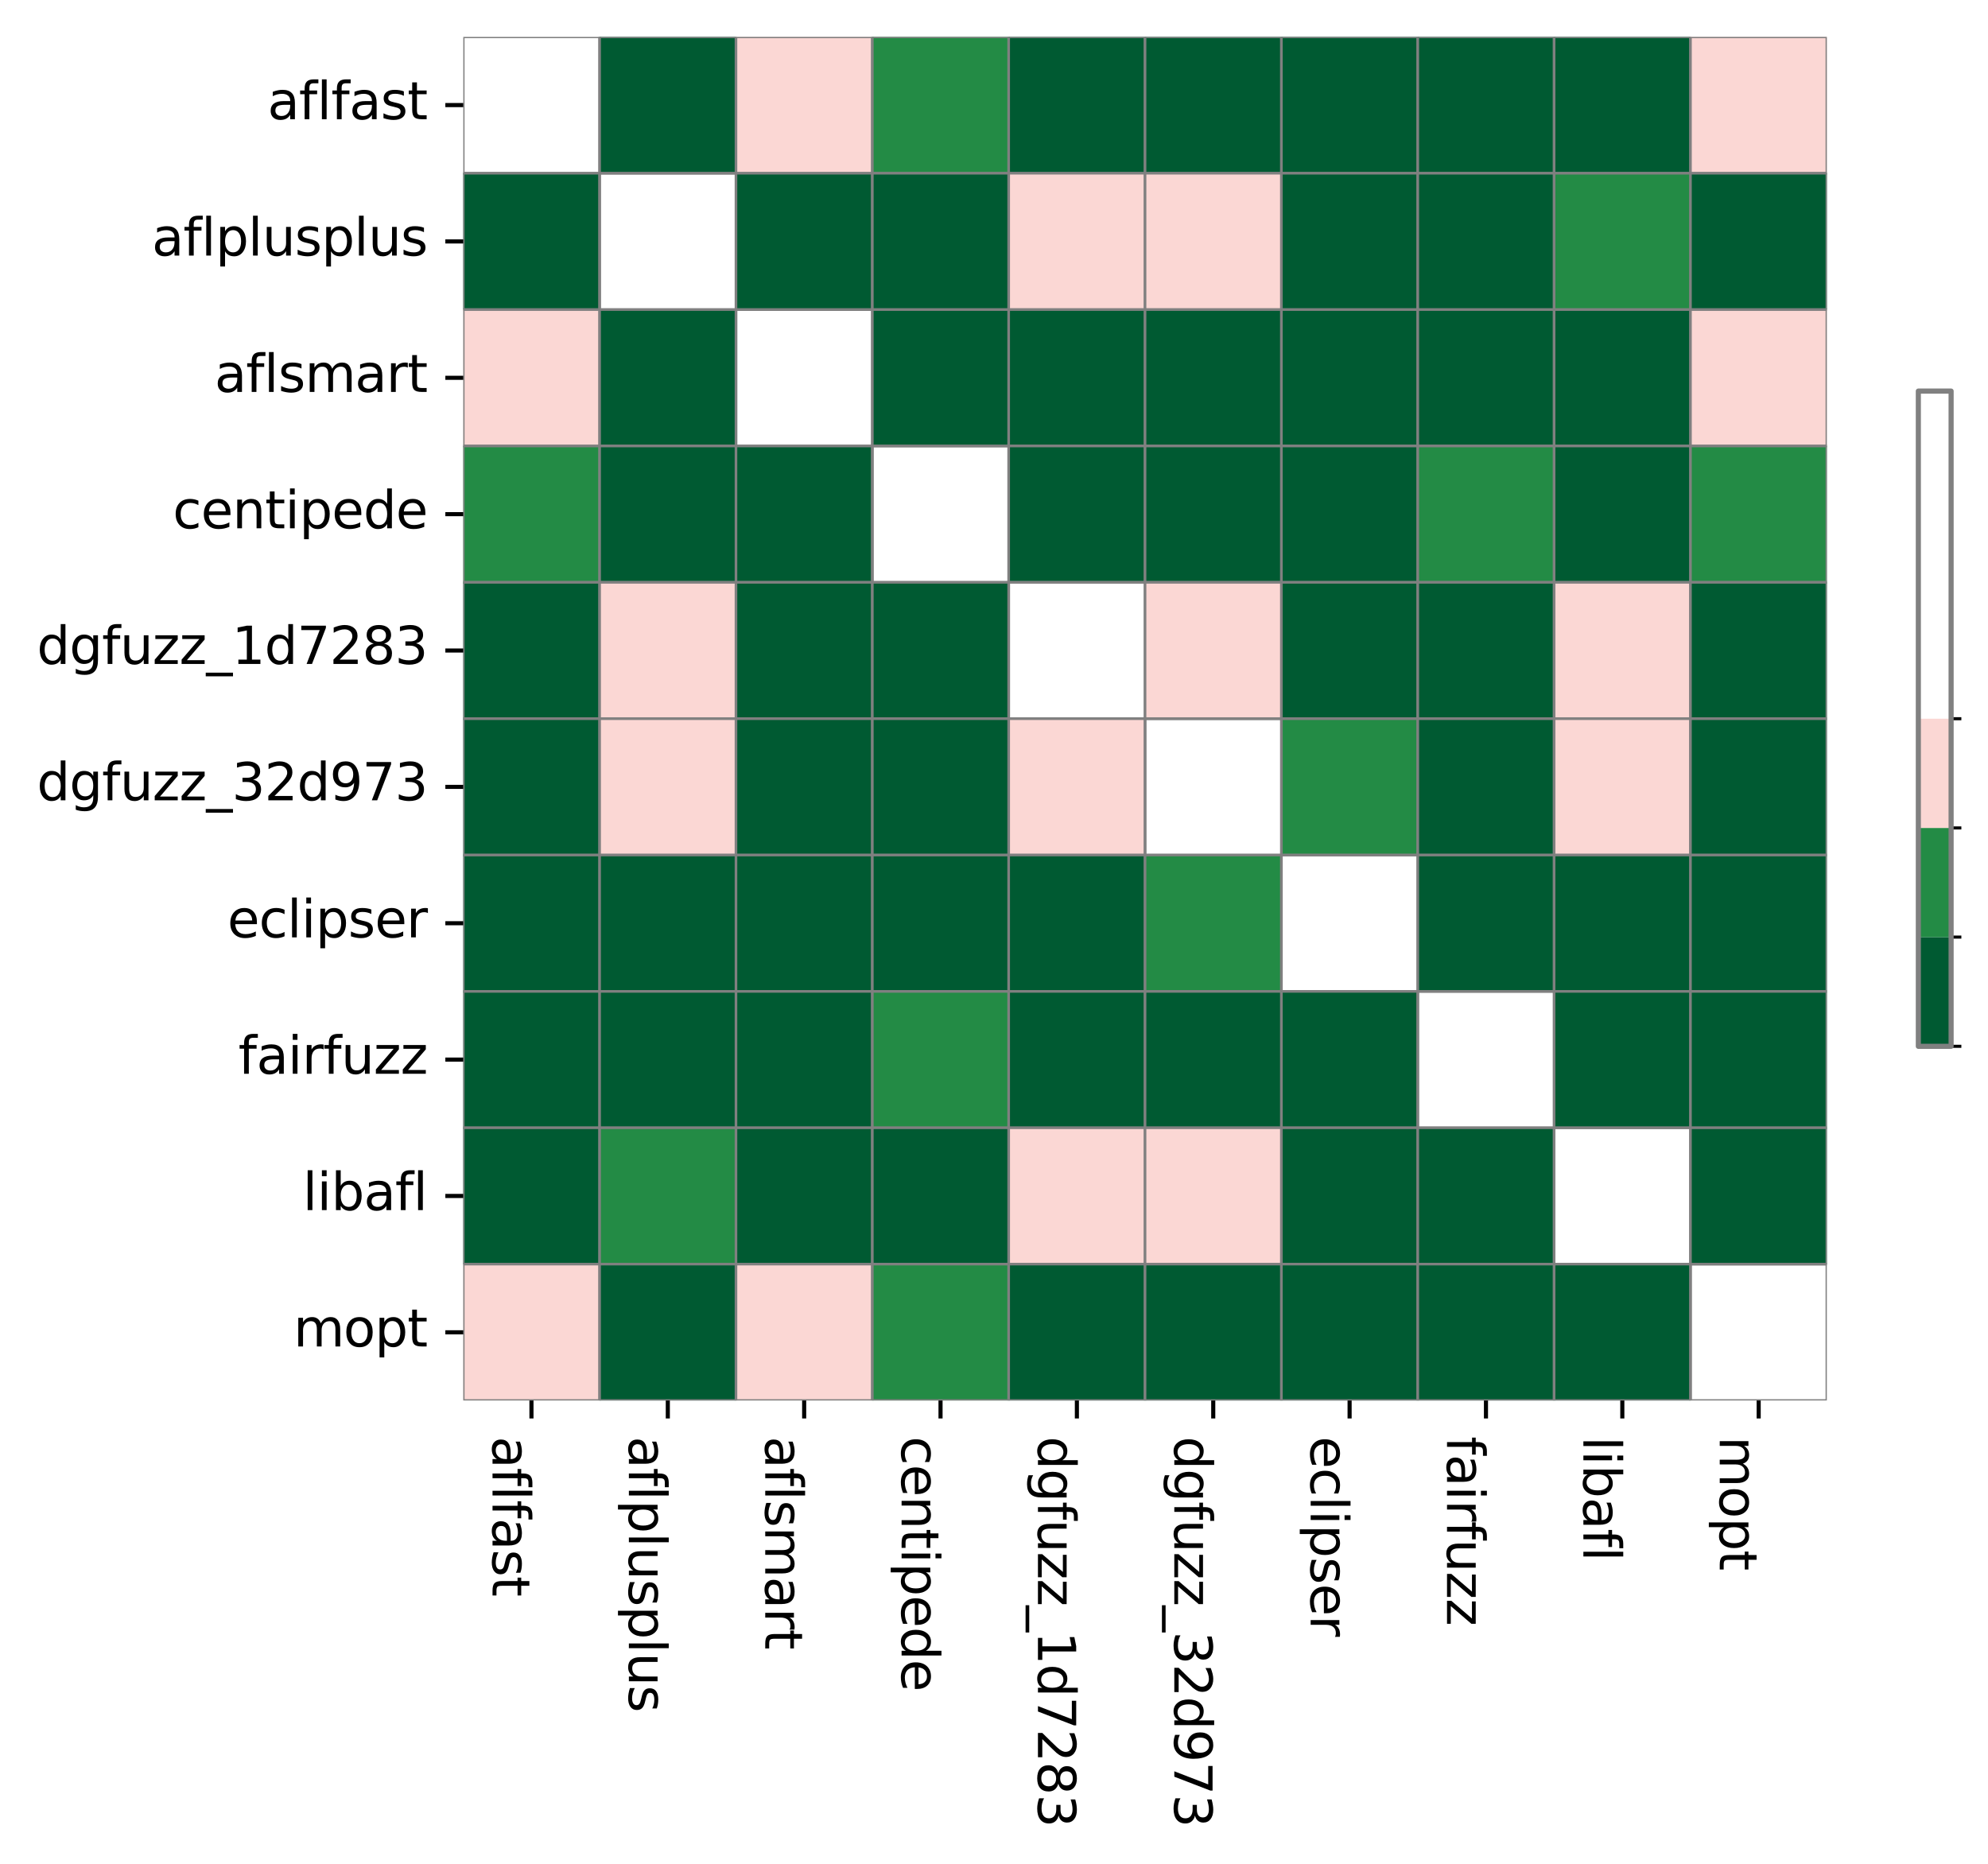 <?xml version="1.0" encoding="utf-8" standalone="no"?>
<!DOCTYPE svg PUBLIC "-//W3C//DTD SVG 1.1//EN"
  "http://www.w3.org/Graphics/SVG/1.1/DTD/svg11.dtd">
<svg xmlns:xlink="http://www.w3.org/1999/xlink" width="387.974pt" height="363.724pt" viewBox="0 0 387.974 363.724" xmlns="http://www.w3.org/2000/svg" version="1.1">
 <defs>
  <style type="text/css">*{stroke-linejoin: round; stroke-linecap: butt}</style>
 </defs>
 <g id="figure_1">
  <g id="patch_1">
   <path d="M 0 363.724 
L 387.974 363.724 
L 387.974 0 
L 0 0 
z
" style="fill: #ffffff"/>
  </g>
  <g id="axes_1">
   <g id="patch_2">
    <path d="M 90.412 273.312 
L 356.524 273.312 
L 356.524 7.2 
L 90.412 7.2 
z
" style="fill: #ffffff"/>
   </g>
   <g id="QuadMesh_1">
    <path d="M 90.412 7.2 
L 117.024 7.2 
L 117.024 33.811 
L 90.412 33.811 
L 90.412 7.2 
" clip-path="url(#pb2a9701956)" style="fill: none; stroke: #808080; stroke-width: 0.5"/>
    <path d="M 117.024 7.2 
L 143.635 7.2 
L 143.635 33.811 
L 117.024 33.811 
L 117.024 7.2 
" clip-path="url(#pb2a9701956)" style="fill: #005a32; stroke: #808080; stroke-width: 0.5"/>
    <path d="M 143.635 7.2 
L 170.246 7.2 
L 170.246 33.811 
L 143.635 33.811 
L 143.635 7.2 
" clip-path="url(#pb2a9701956)" style="fill: #fbd7d4; stroke: #808080; stroke-width: 0.5"/>
    <path d="M 170.246 7.2 
L 196.857 7.2 
L 196.857 33.811 
L 170.246 33.811 
L 170.246 7.2 
" clip-path="url(#pb2a9701956)" style="fill: #238b45; stroke: #808080; stroke-width: 0.5"/>
    <path d="M 196.857 7.2 
L 223.469 7.2 
L 223.469 33.811 
L 196.857 33.811 
L 196.857 7.2 
" clip-path="url(#pb2a9701956)" style="fill: #005a32; stroke: #808080; stroke-width: 0.5"/>
    <path d="M 223.469 7.2 
L 250.08 7.2 
L 250.08 33.811 
L 223.469 33.811 
L 223.469 7.2 
" clip-path="url(#pb2a9701956)" style="fill: #005a32; stroke: #808080; stroke-width: 0.5"/>
    <path d="M 250.08 7.2 
L 276.691 7.2 
L 276.691 33.811 
L 250.08 33.811 
L 250.08 7.2 
" clip-path="url(#pb2a9701956)" style="fill: #005a32; stroke: #808080; stroke-width: 0.5"/>
    <path d="M 276.691 7.2 
L 303.302 7.2 
L 303.302 33.811 
L 276.691 33.811 
L 276.691 7.2 
" clip-path="url(#pb2a9701956)" style="fill: #005a32; stroke: #808080; stroke-width: 0.5"/>
    <path d="M 303.302 7.2 
L 329.913 7.2 
L 329.913 33.811 
L 303.302 33.811 
L 303.302 7.2 
" clip-path="url(#pb2a9701956)" style="fill: #005a32; stroke: #808080; stroke-width: 0.5"/>
    <path d="M 329.913 7.2 
L 356.524 7.2 
L 356.524 33.811 
L 329.913 33.811 
L 329.913 7.2 
" clip-path="url(#pb2a9701956)" style="fill: #fbd7d4; stroke: #808080; stroke-width: 0.5"/>
    <path d="M 90.412 33.811 
L 117.024 33.811 
L 117.024 60.422 
L 90.412 60.422 
L 90.412 33.811 
" clip-path="url(#pb2a9701956)" style="fill: #005a32; stroke: #808080; stroke-width: 0.5"/>
    <path d="M 117.024 33.811 
L 143.635 33.811 
L 143.635 60.422 
L 117.024 60.422 
L 117.024 33.811 
" clip-path="url(#pb2a9701956)" style="fill: none; stroke: #808080; stroke-width: 0.5"/>
    <path d="M 143.635 33.811 
L 170.246 33.811 
L 170.246 60.422 
L 143.635 60.422 
L 143.635 33.811 
" clip-path="url(#pb2a9701956)" style="fill: #005a32; stroke: #808080; stroke-width: 0.5"/>
    <path d="M 170.246 33.811 
L 196.857 33.811 
L 196.857 60.422 
L 170.246 60.422 
L 170.246 33.811 
" clip-path="url(#pb2a9701956)" style="fill: #005a32; stroke: #808080; stroke-width: 0.5"/>
    <path d="M 196.857 33.811 
L 223.469 33.811 
L 223.469 60.422 
L 196.857 60.422 
L 196.857 33.811 
" clip-path="url(#pb2a9701956)" style="fill: #fbd7d4; stroke: #808080; stroke-width: 0.5"/>
    <path d="M 223.469 33.811 
L 250.08 33.811 
L 250.08 60.422 
L 223.469 60.422 
L 223.469 33.811 
" clip-path="url(#pb2a9701956)" style="fill: #fbd7d4; stroke: #808080; stroke-width: 0.5"/>
    <path d="M 250.08 33.811 
L 276.691 33.811 
L 276.691 60.422 
L 250.08 60.422 
L 250.08 33.811 
" clip-path="url(#pb2a9701956)" style="fill: #005a32; stroke: #808080; stroke-width: 0.5"/>
    <path d="M 276.691 33.811 
L 303.302 33.811 
L 303.302 60.422 
L 276.691 60.422 
L 276.691 33.811 
" clip-path="url(#pb2a9701956)" style="fill: #005a32; stroke: #808080; stroke-width: 0.5"/>
    <path d="M 303.302 33.811 
L 329.913 33.811 
L 329.913 60.422 
L 303.302 60.422 
L 303.302 33.811 
" clip-path="url(#pb2a9701956)" style="fill: #238b45; stroke: #808080; stroke-width: 0.5"/>
    <path d="M 329.913 33.811 
L 356.524 33.811 
L 356.524 60.422 
L 329.913 60.422 
L 329.913 33.811 
" clip-path="url(#pb2a9701956)" style="fill: #005a32; stroke: #808080; stroke-width: 0.5"/>
    <path d="M 90.412 60.422 
L 117.024 60.422 
L 117.024 87.034 
L 90.412 87.034 
L 90.412 60.422 
" clip-path="url(#pb2a9701956)" style="fill: #fbd7d4; stroke: #808080; stroke-width: 0.5"/>
    <path d="M 117.024 60.422 
L 143.635 60.422 
L 143.635 87.034 
L 117.024 87.034 
L 117.024 60.422 
" clip-path="url(#pb2a9701956)" style="fill: #005a32; stroke: #808080; stroke-width: 0.5"/>
    <path d="M 143.635 60.422 
L 170.246 60.422 
L 170.246 87.034 
L 143.635 87.034 
L 143.635 60.422 
" clip-path="url(#pb2a9701956)" style="fill: none; stroke: #808080; stroke-width: 0.5"/>
    <path d="M 170.246 60.422 
L 196.857 60.422 
L 196.857 87.034 
L 170.246 87.034 
L 170.246 60.422 
" clip-path="url(#pb2a9701956)" style="fill: #005a32; stroke: #808080; stroke-width: 0.5"/>
    <path d="M 196.857 60.422 
L 223.469 60.422 
L 223.469 87.034 
L 196.857 87.034 
L 196.857 60.422 
" clip-path="url(#pb2a9701956)" style="fill: #005a32; stroke: #808080; stroke-width: 0.5"/>
    <path d="M 223.469 60.422 
L 250.08 60.422 
L 250.08 87.034 
L 223.469 87.034 
L 223.469 60.422 
" clip-path="url(#pb2a9701956)" style="fill: #005a32; stroke: #808080; stroke-width: 0.5"/>
    <path d="M 250.08 60.422 
L 276.691 60.422 
L 276.691 87.034 
L 250.08 87.034 
L 250.08 60.422 
" clip-path="url(#pb2a9701956)" style="fill: #005a32; stroke: #808080; stroke-width: 0.5"/>
    <path d="M 276.691 60.422 
L 303.302 60.422 
L 303.302 87.034 
L 276.691 87.034 
L 276.691 60.422 
" clip-path="url(#pb2a9701956)" style="fill: #005a32; stroke: #808080; stroke-width: 0.5"/>
    <path d="M 303.302 60.422 
L 329.913 60.422 
L 329.913 87.034 
L 303.302 87.034 
L 303.302 60.422 
" clip-path="url(#pb2a9701956)" style="fill: #005a32; stroke: #808080; stroke-width: 0.5"/>
    <path d="M 329.913 60.422 
L 356.524 60.422 
L 356.524 87.034 
L 329.913 87.034 
L 329.913 60.422 
" clip-path="url(#pb2a9701956)" style="fill: #fbd7d4; stroke: #808080; stroke-width: 0.5"/>
    <path d="M 90.412 87.034 
L 117.024 87.034 
L 117.024 113.645 
L 90.412 113.645 
L 90.412 87.034 
" clip-path="url(#pb2a9701956)" style="fill: #238b45; stroke: #808080; stroke-width: 0.5"/>
    <path d="M 117.024 87.034 
L 143.635 87.034 
L 143.635 113.645 
L 117.024 113.645 
L 117.024 87.034 
" clip-path="url(#pb2a9701956)" style="fill: #005a32; stroke: #808080; stroke-width: 0.5"/>
    <path d="M 143.635 87.034 
L 170.246 87.034 
L 170.246 113.645 
L 143.635 113.645 
L 143.635 87.034 
" clip-path="url(#pb2a9701956)" style="fill: #005a32; stroke: #808080; stroke-width: 0.5"/>
    <path d="M 170.246 87.034 
L 196.857 87.034 
L 196.857 113.645 
L 170.246 113.645 
L 170.246 87.034 
" clip-path="url(#pb2a9701956)" style="fill: none; stroke: #808080; stroke-width: 0.5"/>
    <path d="M 196.857 87.034 
L 223.469 87.034 
L 223.469 113.645 
L 196.857 113.645 
L 196.857 87.034 
" clip-path="url(#pb2a9701956)" style="fill: #005a32; stroke: #808080; stroke-width: 0.5"/>
    <path d="M 223.469 87.034 
L 250.08 87.034 
L 250.08 113.645 
L 223.469 113.645 
L 223.469 87.034 
" clip-path="url(#pb2a9701956)" style="fill: #005a32; stroke: #808080; stroke-width: 0.5"/>
    <path d="M 250.08 87.034 
L 276.691 87.034 
L 276.691 113.645 
L 250.08 113.645 
L 250.08 87.034 
" clip-path="url(#pb2a9701956)" style="fill: #005a32; stroke: #808080; stroke-width: 0.5"/>
    <path d="M 276.691 87.034 
L 303.302 87.034 
L 303.302 113.645 
L 276.691 113.645 
L 276.691 87.034 
" clip-path="url(#pb2a9701956)" style="fill: #238b45; stroke: #808080; stroke-width: 0.5"/>
    <path d="M 303.302 87.034 
L 329.913 87.034 
L 329.913 113.645 
L 303.302 113.645 
L 303.302 87.034 
" clip-path="url(#pb2a9701956)" style="fill: #005a32; stroke: #808080; stroke-width: 0.5"/>
    <path d="M 329.913 87.034 
L 356.524 87.034 
L 356.524 113.645 
L 329.913 113.645 
L 329.913 87.034 
" clip-path="url(#pb2a9701956)" style="fill: #238b45; stroke: #808080; stroke-width: 0.5"/>
    <path d="M 90.412 113.645 
L 117.024 113.645 
L 117.024 140.256 
L 90.412 140.256 
L 90.412 113.645 
" clip-path="url(#pb2a9701956)" style="fill: #005a32; stroke: #808080; stroke-width: 0.5"/>
    <path d="M 117.024 113.645 
L 143.635 113.645 
L 143.635 140.256 
L 117.024 140.256 
L 117.024 113.645 
" clip-path="url(#pb2a9701956)" style="fill: #fbd7d4; stroke: #808080; stroke-width: 0.5"/>
    <path d="M 143.635 113.645 
L 170.246 113.645 
L 170.246 140.256 
L 143.635 140.256 
L 143.635 113.645 
" clip-path="url(#pb2a9701956)" style="fill: #005a32; stroke: #808080; stroke-width: 0.5"/>
    <path d="M 170.246 113.645 
L 196.857 113.645 
L 196.857 140.256 
L 170.246 140.256 
L 170.246 113.645 
" clip-path="url(#pb2a9701956)" style="fill: #005a32; stroke: #808080; stroke-width: 0.5"/>
    <path d="M 196.857 113.645 
L 223.469 113.645 
L 223.469 140.256 
L 196.857 140.256 
L 196.857 113.645 
" clip-path="url(#pb2a9701956)" style="fill: none; stroke: #808080; stroke-width: 0.5"/>
    <path d="M 223.469 113.645 
L 250.08 113.645 
L 250.08 140.256 
L 223.469 140.256 
L 223.469 113.645 
" clip-path="url(#pb2a9701956)" style="fill: #fbd7d4; stroke: #808080; stroke-width: 0.5"/>
    <path d="M 250.08 113.645 
L 276.691 113.645 
L 276.691 140.256 
L 250.08 140.256 
L 250.08 113.645 
" clip-path="url(#pb2a9701956)" style="fill: #005a32; stroke: #808080; stroke-width: 0.5"/>
    <path d="M 276.691 113.645 
L 303.302 113.645 
L 303.302 140.256 
L 276.691 140.256 
L 276.691 113.645 
" clip-path="url(#pb2a9701956)" style="fill: #005a32; stroke: #808080; stroke-width: 0.5"/>
    <path d="M 303.302 113.645 
L 329.913 113.645 
L 329.913 140.256 
L 303.302 140.256 
L 303.302 113.645 
" clip-path="url(#pb2a9701956)" style="fill: #fbd7d4; stroke: #808080; stroke-width: 0.5"/>
    <path d="M 329.913 113.645 
L 356.524 113.645 
L 356.524 140.256 
L 329.913 140.256 
L 329.913 113.645 
" clip-path="url(#pb2a9701956)" style="fill: #005a32; stroke: #808080; stroke-width: 0.5"/>
    <path d="M 90.412 140.256 
L 117.024 140.256 
L 117.024 166.867 
L 90.412 166.867 
L 90.412 140.256 
" clip-path="url(#pb2a9701956)" style="fill: #005a32; stroke: #808080; stroke-width: 0.5"/>
    <path d="M 117.024 140.256 
L 143.635 140.256 
L 143.635 166.867 
L 117.024 166.867 
L 117.024 140.256 
" clip-path="url(#pb2a9701956)" style="fill: #fbd7d4; stroke: #808080; stroke-width: 0.5"/>
    <path d="M 143.635 140.256 
L 170.246 140.256 
L 170.246 166.867 
L 143.635 166.867 
L 143.635 140.256 
" clip-path="url(#pb2a9701956)" style="fill: #005a32; stroke: #808080; stroke-width: 0.5"/>
    <path d="M 170.246 140.256 
L 196.857 140.256 
L 196.857 166.867 
L 170.246 166.867 
L 170.246 140.256 
" clip-path="url(#pb2a9701956)" style="fill: #005a32; stroke: #808080; stroke-width: 0.5"/>
    <path d="M 196.857 140.256 
L 223.469 140.256 
L 223.469 166.867 
L 196.857 166.867 
L 196.857 140.256 
" clip-path="url(#pb2a9701956)" style="fill: #fbd7d4; stroke: #808080; stroke-width: 0.5"/>
    <path d="M 223.469 140.256 
L 250.08 140.256 
L 250.08 166.867 
L 223.469 166.867 
L 223.469 140.256 
" clip-path="url(#pb2a9701956)" style="fill: none; stroke: #808080; stroke-width: 0.5"/>
    <path d="M 250.08 140.256 
L 276.691 140.256 
L 276.691 166.867 
L 250.08 166.867 
L 250.08 140.256 
" clip-path="url(#pb2a9701956)" style="fill: #238b45; stroke: #808080; stroke-width: 0.5"/>
    <path d="M 276.691 140.256 
L 303.302 140.256 
L 303.302 166.867 
L 276.691 166.867 
L 276.691 140.256 
" clip-path="url(#pb2a9701956)" style="fill: #005a32; stroke: #808080; stroke-width: 0.5"/>
    <path d="M 303.302 140.256 
L 329.913 140.256 
L 329.913 166.867 
L 303.302 166.867 
L 303.302 140.256 
" clip-path="url(#pb2a9701956)" style="fill: #fbd7d4; stroke: #808080; stroke-width: 0.5"/>
    <path d="M 329.913 140.256 
L 356.524 140.256 
L 356.524 166.867 
L 329.913 166.867 
L 329.913 140.256 
" clip-path="url(#pb2a9701956)" style="fill: #005a32; stroke: #808080; stroke-width: 0.5"/>
    <path d="M 90.412 166.867 
L 117.024 166.867 
L 117.024 193.478 
L 90.412 193.478 
L 90.412 166.867 
" clip-path="url(#pb2a9701956)" style="fill: #005a32; stroke: #808080; stroke-width: 0.5"/>
    <path d="M 117.024 166.867 
L 143.635 166.867 
L 143.635 193.478 
L 117.024 193.478 
L 117.024 166.867 
" clip-path="url(#pb2a9701956)" style="fill: #005a32; stroke: #808080; stroke-width: 0.5"/>
    <path d="M 143.635 166.867 
L 170.246 166.867 
L 170.246 193.478 
L 143.635 193.478 
L 143.635 166.867 
" clip-path="url(#pb2a9701956)" style="fill: #005a32; stroke: #808080; stroke-width: 0.5"/>
    <path d="M 170.246 166.867 
L 196.857 166.867 
L 196.857 193.478 
L 170.246 193.478 
L 170.246 166.867 
" clip-path="url(#pb2a9701956)" style="fill: #005a32; stroke: #808080; stroke-width: 0.5"/>
    <path d="M 196.857 166.867 
L 223.469 166.867 
L 223.469 193.478 
L 196.857 193.478 
L 196.857 166.867 
" clip-path="url(#pb2a9701956)" style="fill: #005a32; stroke: #808080; stroke-width: 0.5"/>
    <path d="M 223.469 166.867 
L 250.08 166.867 
L 250.08 193.478 
L 223.469 193.478 
L 223.469 166.867 
" clip-path="url(#pb2a9701956)" style="fill: #238b45; stroke: #808080; stroke-width: 0.5"/>
    <path d="M 250.08 166.867 
L 276.691 166.867 
L 276.691 193.478 
L 250.08 193.478 
L 250.08 166.867 
" clip-path="url(#pb2a9701956)" style="fill: none; stroke: #808080; stroke-width: 0.5"/>
    <path d="M 276.691 166.867 
L 303.302 166.867 
L 303.302 193.478 
L 276.691 193.478 
L 276.691 166.867 
" clip-path="url(#pb2a9701956)" style="fill: #005a32; stroke: #808080; stroke-width: 0.5"/>
    <path d="M 303.302 166.867 
L 329.913 166.867 
L 329.913 193.478 
L 303.302 193.478 
L 303.302 166.867 
" clip-path="url(#pb2a9701956)" style="fill: #005a32; stroke: #808080; stroke-width: 0.5"/>
    <path d="M 329.913 166.867 
L 356.524 166.867 
L 356.524 193.478 
L 329.913 193.478 
L 329.913 166.867 
" clip-path="url(#pb2a9701956)" style="fill: #005a32; stroke: #808080; stroke-width: 0.5"/>
    <path d="M 90.412 193.478 
L 117.024 193.478 
L 117.024 220.09 
L 90.412 220.09 
L 90.412 193.478 
" clip-path="url(#pb2a9701956)" style="fill: #005a32; stroke: #808080; stroke-width: 0.5"/>
    <path d="M 117.024 193.478 
L 143.635 193.478 
L 143.635 220.09 
L 117.024 220.09 
L 117.024 193.478 
" clip-path="url(#pb2a9701956)" style="fill: #005a32; stroke: #808080; stroke-width: 0.5"/>
    <path d="M 143.635 193.478 
L 170.246 193.478 
L 170.246 220.09 
L 143.635 220.09 
L 143.635 193.478 
" clip-path="url(#pb2a9701956)" style="fill: #005a32; stroke: #808080; stroke-width: 0.5"/>
    <path d="M 170.246 193.478 
L 196.857 193.478 
L 196.857 220.09 
L 170.246 220.09 
L 170.246 193.478 
" clip-path="url(#pb2a9701956)" style="fill: #238b45; stroke: #808080; stroke-width: 0.5"/>
    <path d="M 196.857 193.478 
L 223.469 193.478 
L 223.469 220.09 
L 196.857 220.09 
L 196.857 193.478 
" clip-path="url(#pb2a9701956)" style="fill: #005a32; stroke: #808080; stroke-width: 0.5"/>
    <path d="M 223.469 193.478 
L 250.08 193.478 
L 250.08 220.09 
L 223.469 220.09 
L 223.469 193.478 
" clip-path="url(#pb2a9701956)" style="fill: #005a32; stroke: #808080; stroke-width: 0.5"/>
    <path d="M 250.08 193.478 
L 276.691 193.478 
L 276.691 220.09 
L 250.08 220.09 
L 250.08 193.478 
" clip-path="url(#pb2a9701956)" style="fill: #005a32; stroke: #808080; stroke-width: 0.5"/>
    <path d="M 276.691 193.478 
L 303.302 193.478 
L 303.302 220.09 
L 276.691 220.09 
L 276.691 193.478 
" clip-path="url(#pb2a9701956)" style="fill: none; stroke: #808080; stroke-width: 0.5"/>
    <path d="M 303.302 193.478 
L 329.913 193.478 
L 329.913 220.09 
L 303.302 220.09 
L 303.302 193.478 
" clip-path="url(#pb2a9701956)" style="fill: #005a32; stroke: #808080; stroke-width: 0.5"/>
    <path d="M 329.913 193.478 
L 356.524 193.478 
L 356.524 220.09 
L 329.913 220.09 
L 329.913 193.478 
" clip-path="url(#pb2a9701956)" style="fill: #005a32; stroke: #808080; stroke-width: 0.5"/>
    <path d="M 90.412 220.09 
L 117.024 220.09 
L 117.024 246.701 
L 90.412 246.701 
L 90.412 220.09 
" clip-path="url(#pb2a9701956)" style="fill: #005a32; stroke: #808080; stroke-width: 0.5"/>
    <path d="M 117.024 220.09 
L 143.635 220.09 
L 143.635 246.701 
L 117.024 246.701 
L 117.024 220.09 
" clip-path="url(#pb2a9701956)" style="fill: #238b45; stroke: #808080; stroke-width: 0.5"/>
    <path d="M 143.635 220.09 
L 170.246 220.09 
L 170.246 246.701 
L 143.635 246.701 
L 143.635 220.09 
" clip-path="url(#pb2a9701956)" style="fill: #005a32; stroke: #808080; stroke-width: 0.5"/>
    <path d="M 170.246 220.09 
L 196.857 220.09 
L 196.857 246.701 
L 170.246 246.701 
L 170.246 220.09 
" clip-path="url(#pb2a9701956)" style="fill: #005a32; stroke: #808080; stroke-width: 0.5"/>
    <path d="M 196.857 220.09 
L 223.469 220.09 
L 223.469 246.701 
L 196.857 246.701 
L 196.857 220.09 
" clip-path="url(#pb2a9701956)" style="fill: #fbd7d4; stroke: #808080; stroke-width: 0.5"/>
    <path d="M 223.469 220.09 
L 250.08 220.09 
L 250.08 246.701 
L 223.469 246.701 
L 223.469 220.09 
" clip-path="url(#pb2a9701956)" style="fill: #fbd7d4; stroke: #808080; stroke-width: 0.5"/>
    <path d="M 250.08 220.09 
L 276.691 220.09 
L 276.691 246.701 
L 250.08 246.701 
L 250.08 220.09 
" clip-path="url(#pb2a9701956)" style="fill: #005a32; stroke: #808080; stroke-width: 0.5"/>
    <path d="M 276.691 220.09 
L 303.302 220.09 
L 303.302 246.701 
L 276.691 246.701 
L 276.691 220.09 
" clip-path="url(#pb2a9701956)" style="fill: #005a32; stroke: #808080; stroke-width: 0.5"/>
    <path d="M 303.302 220.09 
L 329.913 220.09 
L 329.913 246.701 
L 303.302 246.701 
L 303.302 220.09 
" clip-path="url(#pb2a9701956)" style="fill: none; stroke: #808080; stroke-width: 0.5"/>
    <path d="M 329.913 220.09 
L 356.524 220.09 
L 356.524 246.701 
L 329.913 246.701 
L 329.913 220.09 
" clip-path="url(#pb2a9701956)" style="fill: #005a32; stroke: #808080; stroke-width: 0.5"/>
    <path d="M 90.412 246.701 
L 117.024 246.701 
L 117.024 273.312 
L 90.412 273.312 
L 90.412 246.701 
" clip-path="url(#pb2a9701956)" style="fill: #fbd7d4; stroke: #808080; stroke-width: 0.5"/>
    <path d="M 117.024 246.701 
L 143.635 246.701 
L 143.635 273.312 
L 117.024 273.312 
L 117.024 246.701 
" clip-path="url(#pb2a9701956)" style="fill: #005a32; stroke: #808080; stroke-width: 0.5"/>
    <path d="M 143.635 246.701 
L 170.246 246.701 
L 170.246 273.312 
L 143.635 273.312 
L 143.635 246.701 
" clip-path="url(#pb2a9701956)" style="fill: #fbd7d4; stroke: #808080; stroke-width: 0.5"/>
    <path d="M 170.246 246.701 
L 196.857 246.701 
L 196.857 273.312 
L 170.246 273.312 
L 170.246 246.701 
" clip-path="url(#pb2a9701956)" style="fill: #238b45; stroke: #808080; stroke-width: 0.5"/>
    <path d="M 196.857 246.701 
L 223.469 246.701 
L 223.469 273.312 
L 196.857 273.312 
L 196.857 246.701 
" clip-path="url(#pb2a9701956)" style="fill: #005a32; stroke: #808080; stroke-width: 0.5"/>
    <path d="M 223.469 246.701 
L 250.08 246.701 
L 250.08 273.312 
L 223.469 273.312 
L 223.469 246.701 
" clip-path="url(#pb2a9701956)" style="fill: #005a32; stroke: #808080; stroke-width: 0.5"/>
    <path d="M 250.08 246.701 
L 276.691 246.701 
L 276.691 273.312 
L 250.08 273.312 
L 250.08 246.701 
" clip-path="url(#pb2a9701956)" style="fill: #005a32; stroke: #808080; stroke-width: 0.5"/>
    <path d="M 276.691 246.701 
L 303.302 246.701 
L 303.302 273.312 
L 276.691 273.312 
L 276.691 246.701 
" clip-path="url(#pb2a9701956)" style="fill: #005a32; stroke: #808080; stroke-width: 0.5"/>
    <path d="M 303.302 246.701 
L 329.913 246.701 
L 329.913 273.312 
L 303.302 273.312 
L 303.302 246.701 
" clip-path="url(#pb2a9701956)" style="fill: #005a32; stroke: #808080; stroke-width: 0.5"/>
    <path d="M 329.913 246.701 
L 356.524 246.701 
L 356.524 273.312 
L 329.913 273.312 
L 329.913 246.701 
" clip-path="url(#pb2a9701956)" style="fill: none; stroke: #808080; stroke-width: 0.5"/>
   </g>
   <g id="matplotlib.axis_1">
    <g id="xtick_1">
     <g id="line2d_1">
      <defs>
       <path id="mb70864240e" d="M 0 0 
L 0 3.5 
" style="stroke: #000000; stroke-width: 0.8"/>
      </defs>
      <g>
       <use xlink:href="#mb70864240e" x="103.718" y="273.312" style="stroke: #000000; stroke-width: 0.8"/>
      </g>
     </g>
     <g id="text_1">
      <!-- aflfast -->
      <g transform="translate(96.12 280.312) rotate(-270) scale(0.1 -0.1)">
       <defs>
        <path id="DejaVuSans-61" d="M 2194 1759 
Q 1497 1759 1228 1600 
Q 959 1441 959 1056 
Q 959 750 1161 570 
Q 1363 391 1709 391 
Q 2188 391 2477 730 
Q 2766 1069 2766 1631 
L 2766 1759 
L 2194 1759 
z
M 3341 1997 
L 3341 0 
L 2766 0 
L 2766 531 
Q 2569 213 2275 61 
Q 1981 -91 1556 -91 
Q 1019 -91 701 211 
Q 384 513 384 1019 
Q 384 1609 779 1909 
Q 1175 2209 1959 2209 
L 2766 2209 
L 2766 2266 
Q 2766 2663 2505 2880 
Q 2244 3097 1772 3097 
Q 1472 3097 1187 3025 
Q 903 2953 641 2809 
L 641 3341 
Q 956 3463 1253 3523 
Q 1550 3584 1831 3584 
Q 2591 3584 2966 3190 
Q 3341 2797 3341 1997 
z
" transform="scale(0.016)"/>
        <path id="DejaVuSans-66" d="M 2375 4863 
L 2375 4384 
L 1825 4384 
Q 1516 4384 1395 4259 
Q 1275 4134 1275 3809 
L 1275 3500 
L 2222 3500 
L 2222 3053 
L 1275 3053 
L 1275 0 
L 697 0 
L 697 3053 
L 147 3053 
L 147 3500 
L 697 3500 
L 697 3744 
Q 697 4328 969 4595 
Q 1241 4863 1831 4863 
L 2375 4863 
z
" transform="scale(0.016)"/>
        <path id="DejaVuSans-6c" d="M 603 4863 
L 1178 4863 
L 1178 0 
L 603 0 
L 603 4863 
z
" transform="scale(0.016)"/>
        <path id="DejaVuSans-73" d="M 2834 3397 
L 2834 2853 
Q 2591 2978 2328 3040 
Q 2066 3103 1784 3103 
Q 1356 3103 1142 2972 
Q 928 2841 928 2578 
Q 928 2378 1081 2264 
Q 1234 2150 1697 2047 
L 1894 2003 
Q 2506 1872 2764 1633 
Q 3022 1394 3022 966 
Q 3022 478 2636 193 
Q 2250 -91 1575 -91 
Q 1294 -91 989 -36 
Q 684 19 347 128 
L 347 722 
Q 666 556 975 473 
Q 1284 391 1588 391 
Q 1994 391 2212 530 
Q 2431 669 2431 922 
Q 2431 1156 2273 1281 
Q 2116 1406 1581 1522 
L 1381 1569 
Q 847 1681 609 1914 
Q 372 2147 372 2553 
Q 372 3047 722 3315 
Q 1072 3584 1716 3584 
Q 2034 3584 2315 3537 
Q 2597 3491 2834 3397 
z
" transform="scale(0.016)"/>
        <path id="DejaVuSans-74" d="M 1172 4494 
L 1172 3500 
L 2356 3500 
L 2356 3053 
L 1172 3053 
L 1172 1153 
Q 1172 725 1289 603 
Q 1406 481 1766 481 
L 2356 481 
L 2356 0 
L 1766 0 
Q 1100 0 847 248 
Q 594 497 594 1153 
L 594 3053 
L 172 3053 
L 172 3500 
L 594 3500 
L 594 4494 
L 1172 4494 
z
" transform="scale(0.016)"/>
       </defs>
       <use xlink:href="#DejaVuSans-61"/>
       <use xlink:href="#DejaVuSans-66" x="61.279"/>
       <use xlink:href="#DejaVuSans-6c" x="96.484"/>
       <use xlink:href="#DejaVuSans-66" x="124.268"/>
       <use xlink:href="#DejaVuSans-61" x="159.473"/>
       <use xlink:href="#DejaVuSans-73" x="220.752"/>
       <use xlink:href="#DejaVuSans-74" x="272.852"/>
      </g>
     </g>
    </g>
    <g id="xtick_2">
     <g id="line2d_2">
      <g>
       <use xlink:href="#mb70864240e" x="130.329" y="273.312" style="stroke: #000000; stroke-width: 0.8"/>
      </g>
     </g>
     <g id="text_2">
      <!-- aflplusplus -->
      <g transform="translate(122.731 280.312) rotate(-270) scale(0.1 -0.1)">
       <defs>
        <path id="DejaVuSans-70" d="M 1159 525 
L 1159 -1331 
L 581 -1331 
L 581 3500 
L 1159 3500 
L 1159 2969 
Q 1341 3281 1617 3432 
Q 1894 3584 2278 3584 
Q 2916 3584 3314 3078 
Q 3713 2572 3713 1747 
Q 3713 922 3314 415 
Q 2916 -91 2278 -91 
Q 1894 -91 1617 61 
Q 1341 213 1159 525 
z
M 3116 1747 
Q 3116 2381 2855 2742 
Q 2594 3103 2138 3103 
Q 1681 3103 1420 2742 
Q 1159 2381 1159 1747 
Q 1159 1113 1420 752 
Q 1681 391 2138 391 
Q 2594 391 2855 752 
Q 3116 1113 3116 1747 
z
" transform="scale(0.016)"/>
        <path id="DejaVuSans-75" d="M 544 1381 
L 544 3500 
L 1119 3500 
L 1119 1403 
Q 1119 906 1312 657 
Q 1506 409 1894 409 
Q 2359 409 2629 706 
Q 2900 1003 2900 1516 
L 2900 3500 
L 3475 3500 
L 3475 0 
L 2900 0 
L 2900 538 
Q 2691 219 2414 64 
Q 2138 -91 1772 -91 
Q 1169 -91 856 284 
Q 544 659 544 1381 
z
M 1991 3584 
L 1991 3584 
z
" transform="scale(0.016)"/>
       </defs>
       <use xlink:href="#DejaVuSans-61"/>
       <use xlink:href="#DejaVuSans-66" x="61.279"/>
       <use xlink:href="#DejaVuSans-6c" x="96.484"/>
       <use xlink:href="#DejaVuSans-70" x="124.268"/>
       <use xlink:href="#DejaVuSans-6c" x="187.744"/>
       <use xlink:href="#DejaVuSans-75" x="215.527"/>
       <use xlink:href="#DejaVuSans-73" x="278.906"/>
       <use xlink:href="#DejaVuSans-70" x="331.006"/>
       <use xlink:href="#DejaVuSans-6c" x="394.482"/>
       <use xlink:href="#DejaVuSans-75" x="422.266"/>
       <use xlink:href="#DejaVuSans-73" x="485.645"/>
      </g>
     </g>
    </g>
    <g id="xtick_3">
     <g id="line2d_3">
      <g>
       <use xlink:href="#mb70864240e" x="156.94" y="273.312" style="stroke: #000000; stroke-width: 0.8"/>
      </g>
     </g>
     <g id="text_3">
      <!-- aflsmart -->
      <g transform="translate(149.342 280.312) rotate(-270) scale(0.1 -0.1)">
       <defs>
        <path id="DejaVuSans-6d" d="M 3328 2828 
Q 3544 3216 3844 3400 
Q 4144 3584 4550 3584 
Q 5097 3584 5394 3201 
Q 5691 2819 5691 2113 
L 5691 0 
L 5113 0 
L 5113 2094 
Q 5113 2597 4934 2840 
Q 4756 3084 4391 3084 
Q 3944 3084 3684 2787 
Q 3425 2491 3425 1978 
L 3425 0 
L 2847 0 
L 2847 2094 
Q 2847 2600 2669 2842 
Q 2491 3084 2119 3084 
Q 1678 3084 1418 2786 
Q 1159 2488 1159 1978 
L 1159 0 
L 581 0 
L 581 3500 
L 1159 3500 
L 1159 2956 
Q 1356 3278 1631 3431 
Q 1906 3584 2284 3584 
Q 2666 3584 2933 3390 
Q 3200 3197 3328 2828 
z
" transform="scale(0.016)"/>
        <path id="DejaVuSans-72" d="M 2631 2963 
Q 2534 3019 2420 3045 
Q 2306 3072 2169 3072 
Q 1681 3072 1420 2755 
Q 1159 2438 1159 1844 
L 1159 0 
L 581 0 
L 581 3500 
L 1159 3500 
L 1159 2956 
Q 1341 3275 1631 3429 
Q 1922 3584 2338 3584 
Q 2397 3584 2469 3576 
Q 2541 3569 2628 3553 
L 2631 2963 
z
" transform="scale(0.016)"/>
       </defs>
       <use xlink:href="#DejaVuSans-61"/>
       <use xlink:href="#DejaVuSans-66" x="61.279"/>
       <use xlink:href="#DejaVuSans-6c" x="96.484"/>
       <use xlink:href="#DejaVuSans-73" x="124.268"/>
       <use xlink:href="#DejaVuSans-6d" x="176.367"/>
       <use xlink:href="#DejaVuSans-61" x="273.779"/>
       <use xlink:href="#DejaVuSans-72" x="335.059"/>
       <use xlink:href="#DejaVuSans-74" x="376.172"/>
      </g>
     </g>
    </g>
    <g id="xtick_4">
     <g id="line2d_4">
      <g>
       <use xlink:href="#mb70864240e" x="183.552" y="273.312" style="stroke: #000000; stroke-width: 0.8"/>
      </g>
     </g>
     <g id="text_4">
      <!-- centipede -->
      <g transform="translate(175.953 280.312) rotate(-270) scale(0.1 -0.1)">
       <defs>
        <path id="DejaVuSans-63" d="M 3122 3366 
L 3122 2828 
Q 2878 2963 2633 3030 
Q 2388 3097 2138 3097 
Q 1578 3097 1268 2742 
Q 959 2388 959 1747 
Q 959 1106 1268 751 
Q 1578 397 2138 397 
Q 2388 397 2633 464 
Q 2878 531 3122 666 
L 3122 134 
Q 2881 22 2623 -34 
Q 2366 -91 2075 -91 
Q 1284 -91 818 406 
Q 353 903 353 1747 
Q 353 2603 823 3093 
Q 1294 3584 2113 3584 
Q 2378 3584 2631 3529 
Q 2884 3475 3122 3366 
z
" transform="scale(0.016)"/>
        <path id="DejaVuSans-65" d="M 3597 1894 
L 3597 1613 
L 953 1613 
Q 991 1019 1311 708 
Q 1631 397 2203 397 
Q 2534 397 2845 478 
Q 3156 559 3463 722 
L 3463 178 
Q 3153 47 2828 -22 
Q 2503 -91 2169 -91 
Q 1331 -91 842 396 
Q 353 884 353 1716 
Q 353 2575 817 3079 
Q 1281 3584 2069 3584 
Q 2775 3584 3186 3129 
Q 3597 2675 3597 1894 
z
M 3022 2063 
Q 3016 2534 2758 2815 
Q 2500 3097 2075 3097 
Q 1594 3097 1305 2825 
Q 1016 2553 972 2059 
L 3022 2063 
z
" transform="scale(0.016)"/>
        <path id="DejaVuSans-6e" d="M 3513 2113 
L 3513 0 
L 2938 0 
L 2938 2094 
Q 2938 2591 2744 2837 
Q 2550 3084 2163 3084 
Q 1697 3084 1428 2787 
Q 1159 2491 1159 1978 
L 1159 0 
L 581 0 
L 581 3500 
L 1159 3500 
L 1159 2956 
Q 1366 3272 1645 3428 
Q 1925 3584 2291 3584 
Q 2894 3584 3203 3211 
Q 3513 2838 3513 2113 
z
" transform="scale(0.016)"/>
        <path id="DejaVuSans-69" d="M 603 3500 
L 1178 3500 
L 1178 0 
L 603 0 
L 603 3500 
z
M 603 4863 
L 1178 4863 
L 1178 4134 
L 603 4134 
L 603 4863 
z
" transform="scale(0.016)"/>
        <path id="DejaVuSans-64" d="M 2906 2969 
L 2906 4863 
L 3481 4863 
L 3481 0 
L 2906 0 
L 2906 525 
Q 2725 213 2448 61 
Q 2172 -91 1784 -91 
Q 1150 -91 751 415 
Q 353 922 353 1747 
Q 353 2572 751 3078 
Q 1150 3584 1784 3584 
Q 2172 3584 2448 3432 
Q 2725 3281 2906 2969 
z
M 947 1747 
Q 947 1113 1208 752 
Q 1469 391 1925 391 
Q 2381 391 2643 752 
Q 2906 1113 2906 1747 
Q 2906 2381 2643 2742 
Q 2381 3103 1925 3103 
Q 1469 3103 1208 2742 
Q 947 2381 947 1747 
z
" transform="scale(0.016)"/>
       </defs>
       <use xlink:href="#DejaVuSans-63"/>
       <use xlink:href="#DejaVuSans-65" x="54.98"/>
       <use xlink:href="#DejaVuSans-6e" x="116.504"/>
       <use xlink:href="#DejaVuSans-74" x="179.883"/>
       <use xlink:href="#DejaVuSans-69" x="219.092"/>
       <use xlink:href="#DejaVuSans-70" x="246.875"/>
       <use xlink:href="#DejaVuSans-65" x="310.352"/>
       <use xlink:href="#DejaVuSans-64" x="371.875"/>
       <use xlink:href="#DejaVuSans-65" x="435.352"/>
      </g>
     </g>
    </g>
    <g id="xtick_5">
     <g id="line2d_5">
      <g>
       <use xlink:href="#mb70864240e" x="210.163" y="273.312" style="stroke: #000000; stroke-width: 0.8"/>
      </g>
     </g>
     <g id="text_5">
      <!-- dgfuzz_1d7283 -->
      <g transform="translate(202.564 280.312) rotate(-270) scale(0.1 -0.1)">
       <defs>
        <path id="DejaVuSans-67" d="M 2906 1791 
Q 2906 2416 2648 2759 
Q 2391 3103 1925 3103 
Q 1463 3103 1205 2759 
Q 947 2416 947 1791 
Q 947 1169 1205 825 
Q 1463 481 1925 481 
Q 2391 481 2648 825 
Q 2906 1169 2906 1791 
z
M 3481 434 
Q 3481 -459 3084 -895 
Q 2688 -1331 1869 -1331 
Q 1566 -1331 1297 -1286 
Q 1028 -1241 775 -1147 
L 775 -588 
Q 1028 -725 1275 -790 
Q 1522 -856 1778 -856 
Q 2344 -856 2625 -561 
Q 2906 -266 2906 331 
L 2906 616 
Q 2728 306 2450 153 
Q 2172 0 1784 0 
Q 1141 0 747 490 
Q 353 981 353 1791 
Q 353 2603 747 3093 
Q 1141 3584 1784 3584 
Q 2172 3584 2450 3431 
Q 2728 3278 2906 2969 
L 2906 3500 
L 3481 3500 
L 3481 434 
z
" transform="scale(0.016)"/>
        <path id="DejaVuSans-7a" d="M 353 3500 
L 3084 3500 
L 3084 2975 
L 922 459 
L 3084 459 
L 3084 0 
L 275 0 
L 275 525 
L 2438 3041 
L 353 3041 
L 353 3500 
z
" transform="scale(0.016)"/>
        <path id="DejaVuSans-5f" d="M 3263 -1063 
L 3263 -1509 
L -63 -1509 
L -63 -1063 
L 3263 -1063 
z
" transform="scale(0.016)"/>
        <path id="DejaVuSans-31" d="M 794 531 
L 1825 531 
L 1825 4091 
L 703 3866 
L 703 4441 
L 1819 4666 
L 2450 4666 
L 2450 531 
L 3481 531 
L 3481 0 
L 794 0 
L 794 531 
z
" transform="scale(0.016)"/>
        <path id="DejaVuSans-37" d="M 525 4666 
L 3525 4666 
L 3525 4397 
L 1831 0 
L 1172 0 
L 2766 4134 
L 525 4134 
L 525 4666 
z
" transform="scale(0.016)"/>
        <path id="DejaVuSans-32" d="M 1228 531 
L 3431 531 
L 3431 0 
L 469 0 
L 469 531 
Q 828 903 1448 1529 
Q 2069 2156 2228 2338 
Q 2531 2678 2651 2914 
Q 2772 3150 2772 3378 
Q 2772 3750 2511 3984 
Q 2250 4219 1831 4219 
Q 1534 4219 1204 4116 
Q 875 4013 500 3803 
L 500 4441 
Q 881 4594 1212 4672 
Q 1544 4750 1819 4750 
Q 2544 4750 2975 4387 
Q 3406 4025 3406 3419 
Q 3406 3131 3298 2873 
Q 3191 2616 2906 2266 
Q 2828 2175 2409 1742 
Q 1991 1309 1228 531 
z
" transform="scale(0.016)"/>
        <path id="DejaVuSans-38" d="M 2034 2216 
Q 1584 2216 1326 1975 
Q 1069 1734 1069 1313 
Q 1069 891 1326 650 
Q 1584 409 2034 409 
Q 2484 409 2743 651 
Q 3003 894 3003 1313 
Q 3003 1734 2745 1975 
Q 2488 2216 2034 2216 
z
M 1403 2484 
Q 997 2584 770 2862 
Q 544 3141 544 3541 
Q 544 4100 942 4425 
Q 1341 4750 2034 4750 
Q 2731 4750 3128 4425 
Q 3525 4100 3525 3541 
Q 3525 3141 3298 2862 
Q 3072 2584 2669 2484 
Q 3125 2378 3379 2068 
Q 3634 1759 3634 1313 
Q 3634 634 3220 271 
Q 2806 -91 2034 -91 
Q 1263 -91 848 271 
Q 434 634 434 1313 
Q 434 1759 690 2068 
Q 947 2378 1403 2484 
z
M 1172 3481 
Q 1172 3119 1398 2916 
Q 1625 2713 2034 2713 
Q 2441 2713 2670 2916 
Q 2900 3119 2900 3481 
Q 2900 3844 2670 4047 
Q 2441 4250 2034 4250 
Q 1625 4250 1398 4047 
Q 1172 3844 1172 3481 
z
" transform="scale(0.016)"/>
        <path id="DejaVuSans-33" d="M 2597 2516 
Q 3050 2419 3304 2112 
Q 3559 1806 3559 1356 
Q 3559 666 3084 287 
Q 2609 -91 1734 -91 
Q 1441 -91 1130 -33 
Q 819 25 488 141 
L 488 750 
Q 750 597 1062 519 
Q 1375 441 1716 441 
Q 2309 441 2620 675 
Q 2931 909 2931 1356 
Q 2931 1769 2642 2001 
Q 2353 2234 1838 2234 
L 1294 2234 
L 1294 2753 
L 1863 2753 
Q 2328 2753 2575 2939 
Q 2822 3125 2822 3475 
Q 2822 3834 2567 4026 
Q 2313 4219 1838 4219 
Q 1578 4219 1281 4162 
Q 984 4106 628 3988 
L 628 4550 
Q 988 4650 1302 4700 
Q 1616 4750 1894 4750 
Q 2613 4750 3031 4423 
Q 3450 4097 3450 3541 
Q 3450 3153 3228 2886 
Q 3006 2619 2597 2516 
z
" transform="scale(0.016)"/>
       </defs>
       <use xlink:href="#DejaVuSans-64"/>
       <use xlink:href="#DejaVuSans-67" x="63.477"/>
       <use xlink:href="#DejaVuSans-66" x="126.953"/>
       <use xlink:href="#DejaVuSans-75" x="162.158"/>
       <use xlink:href="#DejaVuSans-7a" x="225.537"/>
       <use xlink:href="#DejaVuSans-7a" x="278.027"/>
       <use xlink:href="#DejaVuSans-5f" x="330.518"/>
       <use xlink:href="#DejaVuSans-31" x="380.518"/>
       <use xlink:href="#DejaVuSans-64" x="444.141"/>
       <use xlink:href="#DejaVuSans-37" x="507.617"/>
       <use xlink:href="#DejaVuSans-32" x="571.24"/>
       <use xlink:href="#DejaVuSans-38" x="634.863"/>
       <use xlink:href="#DejaVuSans-33" x="698.486"/>
      </g>
     </g>
    </g>
    <g id="xtick_6">
     <g id="line2d_6">
      <g>
       <use xlink:href="#mb70864240e" x="236.774" y="273.312" style="stroke: #000000; stroke-width: 0.8"/>
      </g>
     </g>
     <g id="text_6">
      <!-- dgfuzz_32d973 -->
      <g transform="translate(229.176 280.312) rotate(-270) scale(0.1 -0.1)">
       <defs>
        <path id="DejaVuSans-39" d="M 703 97 
L 703 672 
Q 941 559 1184 500 
Q 1428 441 1663 441 
Q 2288 441 2617 861 
Q 2947 1281 2994 2138 
Q 2813 1869 2534 1725 
Q 2256 1581 1919 1581 
Q 1219 1581 811 2004 
Q 403 2428 403 3163 
Q 403 3881 828 4315 
Q 1253 4750 1959 4750 
Q 2769 4750 3195 4129 
Q 3622 3509 3622 2328 
Q 3622 1225 3098 567 
Q 2575 -91 1691 -91 
Q 1453 -91 1209 -44 
Q 966 3 703 97 
z
M 1959 2075 
Q 2384 2075 2632 2365 
Q 2881 2656 2881 3163 
Q 2881 3666 2632 3958 
Q 2384 4250 1959 4250 
Q 1534 4250 1286 3958 
Q 1038 3666 1038 3163 
Q 1038 2656 1286 2365 
Q 1534 2075 1959 2075 
z
" transform="scale(0.016)"/>
       </defs>
       <use xlink:href="#DejaVuSans-64"/>
       <use xlink:href="#DejaVuSans-67" x="63.477"/>
       <use xlink:href="#DejaVuSans-66" x="126.953"/>
       <use xlink:href="#DejaVuSans-75" x="162.158"/>
       <use xlink:href="#DejaVuSans-7a" x="225.537"/>
       <use xlink:href="#DejaVuSans-7a" x="278.027"/>
       <use xlink:href="#DejaVuSans-5f" x="330.518"/>
       <use xlink:href="#DejaVuSans-33" x="380.518"/>
       <use xlink:href="#DejaVuSans-32" x="444.141"/>
       <use xlink:href="#DejaVuSans-64" x="507.764"/>
       <use xlink:href="#DejaVuSans-39" x="571.24"/>
       <use xlink:href="#DejaVuSans-37" x="634.863"/>
       <use xlink:href="#DejaVuSans-33" x="698.486"/>
      </g>
     </g>
    </g>
    <g id="xtick_7">
     <g id="line2d_7">
      <g>
       <use xlink:href="#mb70864240e" x="263.385" y="273.312" style="stroke: #000000; stroke-width: 0.8"/>
      </g>
     </g>
     <g id="text_7">
      <!-- eclipser -->
      <g transform="translate(255.787 280.312) rotate(-270) scale(0.1 -0.1)">
       <use xlink:href="#DejaVuSans-65"/>
       <use xlink:href="#DejaVuSans-63" x="61.523"/>
       <use xlink:href="#DejaVuSans-6c" x="116.504"/>
       <use xlink:href="#DejaVuSans-69" x="144.287"/>
       <use xlink:href="#DejaVuSans-70" x="172.07"/>
       <use xlink:href="#DejaVuSans-73" x="235.547"/>
       <use xlink:href="#DejaVuSans-65" x="287.646"/>
       <use xlink:href="#DejaVuSans-72" x="349.17"/>
      </g>
     </g>
    </g>
    <g id="xtick_8">
     <g id="line2d_8">
      <g>
       <use xlink:href="#mb70864240e" x="289.997" y="273.312" style="stroke: #000000; stroke-width: 0.8"/>
      </g>
     </g>
     <g id="text_8">
      <!-- fairfuzz -->
      <g transform="translate(282.398 280.312) rotate(-270) scale(0.1 -0.1)">
       <use xlink:href="#DejaVuSans-66"/>
       <use xlink:href="#DejaVuSans-61" x="35.205"/>
       <use xlink:href="#DejaVuSans-69" x="96.484"/>
       <use xlink:href="#DejaVuSans-72" x="124.268"/>
       <use xlink:href="#DejaVuSans-66" x="165.381"/>
       <use xlink:href="#DejaVuSans-75" x="200.586"/>
       <use xlink:href="#DejaVuSans-7a" x="263.965"/>
       <use xlink:href="#DejaVuSans-7a" x="316.455"/>
      </g>
     </g>
    </g>
    <g id="xtick_9">
     <g id="line2d_9">
      <g>
       <use xlink:href="#mb70864240e" x="316.608" y="273.312" style="stroke: #000000; stroke-width: 0.8"/>
      </g>
     </g>
     <g id="text_9">
      <!-- libafl -->
      <g transform="translate(309.009 280.312) rotate(-270) scale(0.1 -0.1)">
       <defs>
        <path id="DejaVuSans-62" d="M 3116 1747 
Q 3116 2381 2855 2742 
Q 2594 3103 2138 3103 
Q 1681 3103 1420 2742 
Q 1159 2381 1159 1747 
Q 1159 1113 1420 752 
Q 1681 391 2138 391 
Q 2594 391 2855 752 
Q 3116 1113 3116 1747 
z
M 1159 2969 
Q 1341 3281 1617 3432 
Q 1894 3584 2278 3584 
Q 2916 3584 3314 3078 
Q 3713 2572 3713 1747 
Q 3713 922 3314 415 
Q 2916 -91 2278 -91 
Q 1894 -91 1617 61 
Q 1341 213 1159 525 
L 1159 0 
L 581 0 
L 581 4863 
L 1159 4863 
L 1159 2969 
z
" transform="scale(0.016)"/>
       </defs>
       <use xlink:href="#DejaVuSans-6c"/>
       <use xlink:href="#DejaVuSans-69" x="27.783"/>
       <use xlink:href="#DejaVuSans-62" x="55.566"/>
       <use xlink:href="#DejaVuSans-61" x="119.043"/>
       <use xlink:href="#DejaVuSans-66" x="180.322"/>
       <use xlink:href="#DejaVuSans-6c" x="215.527"/>
      </g>
     </g>
    </g>
    <g id="xtick_10">
     <g id="line2d_10">
      <g>
       <use xlink:href="#mb70864240e" x="343.219" y="273.312" style="stroke: #000000; stroke-width: 0.8"/>
      </g>
     </g>
     <g id="text_10">
      <!-- mopt -->
      <g transform="translate(335.62 280.312) rotate(-270) scale(0.1 -0.1)">
       <defs>
        <path id="DejaVuSans-6f" d="M 1959 3097 
Q 1497 3097 1228 2736 
Q 959 2375 959 1747 
Q 959 1119 1226 758 
Q 1494 397 1959 397 
Q 2419 397 2687 759 
Q 2956 1122 2956 1747 
Q 2956 2369 2687 2733 
Q 2419 3097 1959 3097 
z
M 1959 3584 
Q 2709 3584 3137 3096 
Q 3566 2609 3566 1747 
Q 3566 888 3137 398 
Q 2709 -91 1959 -91 
Q 1206 -91 779 398 
Q 353 888 353 1747 
Q 353 2609 779 3096 
Q 1206 3584 1959 3584 
z
" transform="scale(0.016)"/>
       </defs>
       <use xlink:href="#DejaVuSans-6d"/>
       <use xlink:href="#DejaVuSans-6f" x="97.412"/>
       <use xlink:href="#DejaVuSans-70" x="158.594"/>
       <use xlink:href="#DejaVuSans-74" x="222.07"/>
      </g>
     </g>
    </g>
   </g>
   <g id="matplotlib.axis_2">
    <g id="ytick_1">
     <g id="line2d_11">
      <defs>
       <path id="m4c9d3492d3" d="M 0 0 
L -3.5 0 
" style="stroke: #000000; stroke-width: 0.8"/>
      </defs>
      <g>
       <use xlink:href="#m4c9d3492d3" x="90.412" y="20.506" style="stroke: #000000; stroke-width: 0.8"/>
      </g>
     </g>
     <g id="text_11">
      <!-- aflfast -->
      <g transform="translate(52.208 23.265) scale(0.1 -0.1)">
       <use xlink:href="#DejaVuSans-61"/>
       <use xlink:href="#DejaVuSans-66" x="61.279"/>
       <use xlink:href="#DejaVuSans-6c" x="96.484"/>
       <use xlink:href="#DejaVuSans-66" x="124.268"/>
       <use xlink:href="#DejaVuSans-61" x="159.473"/>
       <use xlink:href="#DejaVuSans-73" x="220.752"/>
       <use xlink:href="#DejaVuSans-74" x="272.852"/>
      </g>
     </g>
    </g>
    <g id="ytick_2">
     <g id="line2d_12">
      <g>
       <use xlink:href="#m4c9d3492d3" x="90.412" y="47.117" style="stroke: #000000; stroke-width: 0.8"/>
      </g>
     </g>
     <g id="text_12">
      <!-- aflplusplus -->
      <g transform="translate(29.639 49.876) scale(0.1 -0.1)">
       <use xlink:href="#DejaVuSans-61"/>
       <use xlink:href="#DejaVuSans-66" x="61.279"/>
       <use xlink:href="#DejaVuSans-6c" x="96.484"/>
       <use xlink:href="#DejaVuSans-70" x="124.268"/>
       <use xlink:href="#DejaVuSans-6c" x="187.744"/>
       <use xlink:href="#DejaVuSans-75" x="215.527"/>
       <use xlink:href="#DejaVuSans-73" x="278.906"/>
       <use xlink:href="#DejaVuSans-70" x="331.006"/>
       <use xlink:href="#DejaVuSans-6c" x="394.482"/>
       <use xlink:href="#DejaVuSans-75" x="422.266"/>
       <use xlink:href="#DejaVuSans-73" x="485.645"/>
      </g>
     </g>
    </g>
    <g id="ytick_3">
     <g id="line2d_13">
      <g>
       <use xlink:href="#m4c9d3492d3" x="90.412" y="73.728" style="stroke: #000000; stroke-width: 0.8"/>
      </g>
     </g>
     <g id="text_13">
      <!-- aflsmart -->
      <g transform="translate(41.877 76.487) scale(0.1 -0.1)">
       <use xlink:href="#DejaVuSans-61"/>
       <use xlink:href="#DejaVuSans-66" x="61.279"/>
       <use xlink:href="#DejaVuSans-6c" x="96.484"/>
       <use xlink:href="#DejaVuSans-73" x="124.268"/>
       <use xlink:href="#DejaVuSans-6d" x="176.367"/>
       <use xlink:href="#DejaVuSans-61" x="273.779"/>
       <use xlink:href="#DejaVuSans-72" x="335.059"/>
       <use xlink:href="#DejaVuSans-74" x="376.172"/>
      </g>
     </g>
    </g>
    <g id="ytick_4">
     <g id="line2d_14">
      <g>
       <use xlink:href="#m4c9d3492d3" x="90.412" y="100.339" style="stroke: #000000; stroke-width: 0.8"/>
      </g>
     </g>
     <g id="text_14">
      <!-- centipede -->
      <g transform="translate(33.722 103.099) scale(0.1 -0.1)">
       <use xlink:href="#DejaVuSans-63"/>
       <use xlink:href="#DejaVuSans-65" x="54.98"/>
       <use xlink:href="#DejaVuSans-6e" x="116.504"/>
       <use xlink:href="#DejaVuSans-74" x="179.883"/>
       <use xlink:href="#DejaVuSans-69" x="219.092"/>
       <use xlink:href="#DejaVuSans-70" x="246.875"/>
       <use xlink:href="#DejaVuSans-65" x="310.352"/>
       <use xlink:href="#DejaVuSans-64" x="371.875"/>
       <use xlink:href="#DejaVuSans-65" x="435.352"/>
      </g>
     </g>
    </g>
    <g id="ytick_5">
     <g id="line2d_15">
      <g>
       <use xlink:href="#m4c9d3492d3" x="90.412" y="126.95" style="stroke: #000000; stroke-width: 0.8"/>
      </g>
     </g>
     <g id="text_15">
      <!-- dgfuzz_1d7283 -->
      <g transform="translate(7.2 129.571) scale(0.1 -0.1)">
       <use xlink:href="#DejaVuSans-64"/>
       <use xlink:href="#DejaVuSans-67" x="63.477"/>
       <use xlink:href="#DejaVuSans-66" x="126.953"/>
       <use xlink:href="#DejaVuSans-75" x="162.158"/>
       <use xlink:href="#DejaVuSans-7a" x="225.537"/>
       <use xlink:href="#DejaVuSans-7a" x="278.027"/>
       <use xlink:href="#DejaVuSans-5f" x="330.518"/>
       <use xlink:href="#DejaVuSans-31" x="380.518"/>
       <use xlink:href="#DejaVuSans-64" x="444.141"/>
       <use xlink:href="#DejaVuSans-37" x="507.617"/>
       <use xlink:href="#DejaVuSans-32" x="571.24"/>
       <use xlink:href="#DejaVuSans-38" x="634.863"/>
       <use xlink:href="#DejaVuSans-33" x="698.486"/>
      </g>
     </g>
    </g>
    <g id="ytick_6">
     <g id="line2d_16">
      <g>
       <use xlink:href="#m4c9d3492d3" x="90.412" y="153.562" style="stroke: #000000; stroke-width: 0.8"/>
      </g>
     </g>
     <g id="text_16">
      <!-- dgfuzz_32d973 -->
      <g transform="translate(7.2 156.182) scale(0.1 -0.1)">
       <use xlink:href="#DejaVuSans-64"/>
       <use xlink:href="#DejaVuSans-67" x="63.477"/>
       <use xlink:href="#DejaVuSans-66" x="126.953"/>
       <use xlink:href="#DejaVuSans-75" x="162.158"/>
       <use xlink:href="#DejaVuSans-7a" x="225.537"/>
       <use xlink:href="#DejaVuSans-7a" x="278.027"/>
       <use xlink:href="#DejaVuSans-5f" x="330.518"/>
       <use xlink:href="#DejaVuSans-33" x="380.518"/>
       <use xlink:href="#DejaVuSans-32" x="444.141"/>
       <use xlink:href="#DejaVuSans-64" x="507.764"/>
       <use xlink:href="#DejaVuSans-39" x="571.24"/>
       <use xlink:href="#DejaVuSans-37" x="634.863"/>
       <use xlink:href="#DejaVuSans-33" x="698.486"/>
      </g>
     </g>
    </g>
    <g id="ytick_7">
     <g id="line2d_17">
      <g>
       <use xlink:href="#m4c9d3492d3" x="90.412" y="180.173" style="stroke: #000000; stroke-width: 0.8"/>
      </g>
     </g>
     <g id="text_17">
      <!-- eclipser -->
      <g transform="translate(44.383 182.932) scale(0.1 -0.1)">
       <use xlink:href="#DejaVuSans-65"/>
       <use xlink:href="#DejaVuSans-63" x="61.523"/>
       <use xlink:href="#DejaVuSans-6c" x="116.504"/>
       <use xlink:href="#DejaVuSans-69" x="144.287"/>
       <use xlink:href="#DejaVuSans-70" x="172.07"/>
       <use xlink:href="#DejaVuSans-73" x="235.547"/>
       <use xlink:href="#DejaVuSans-65" x="287.646"/>
       <use xlink:href="#DejaVuSans-72" x="349.17"/>
      </g>
     </g>
    </g>
    <g id="ytick_8">
     <g id="line2d_18">
      <g>
       <use xlink:href="#m4c9d3492d3" x="90.412" y="206.784" style="stroke: #000000; stroke-width: 0.8"/>
      </g>
     </g>
     <g id="text_18">
      <!-- fairfuzz -->
      <g transform="translate(46.52 209.543) scale(0.1 -0.1)">
       <use xlink:href="#DejaVuSans-66"/>
       <use xlink:href="#DejaVuSans-61" x="35.205"/>
       <use xlink:href="#DejaVuSans-69" x="96.484"/>
       <use xlink:href="#DejaVuSans-72" x="124.268"/>
       <use xlink:href="#DejaVuSans-66" x="165.381"/>
       <use xlink:href="#DejaVuSans-75" x="200.586"/>
       <use xlink:href="#DejaVuSans-7a" x="263.965"/>
       <use xlink:href="#DejaVuSans-7a" x="316.455"/>
      </g>
     </g>
    </g>
    <g id="ytick_9">
     <g id="line2d_19">
      <g>
       <use xlink:href="#m4c9d3492d3" x="90.412" y="233.395" style="stroke: #000000; stroke-width: 0.8"/>
      </g>
     </g>
     <g id="text_19">
      <!-- libafl -->
      <g transform="translate(59.081 236.155) scale(0.1 -0.1)">
       <use xlink:href="#DejaVuSans-6c"/>
       <use xlink:href="#DejaVuSans-69" x="27.783"/>
       <use xlink:href="#DejaVuSans-62" x="55.566"/>
       <use xlink:href="#DejaVuSans-61" x="119.043"/>
       <use xlink:href="#DejaVuSans-66" x="180.322"/>
       <use xlink:href="#DejaVuSans-6c" x="215.527"/>
      </g>
     </g>
    </g>
    <g id="ytick_10">
     <g id="line2d_20">
      <g>
       <use xlink:href="#m4c9d3492d3" x="90.412" y="260.006" style="stroke: #000000; stroke-width: 0.8"/>
      </g>
     </g>
     <g id="text_20">
      <!-- mopt -->
      <g transform="translate(57.284 262.766) scale(0.1 -0.1)">
       <use xlink:href="#DejaVuSans-6d"/>
       <use xlink:href="#DejaVuSans-6f" x="97.412"/>
       <use xlink:href="#DejaVuSans-70" x="158.594"/>
       <use xlink:href="#DejaVuSans-74" x="222.07"/>
      </g>
     </g>
    </g>
   </g>
  </g>
  <g id="axes_2">
   <g id="patch_3">
    <path d="M 374.38 204.192 
L 380.774 204.192 
L 380.774 76.32 
L 374.38 76.32 
z
" style="fill: #ffffff"/>
   </g>
   <g id="QuadMesh_2">
    <path d="M 374.38 204.192 
L 380.774 204.192 
L 380.774 182.88 
L 374.38 182.88 
L 374.38 204.192 
" clip-path="url(#p29c87f63e5)" style="fill: #005a32"/>
    <path d="M 374.38 182.88 
L 380.774 182.88 
L 380.774 161.568 
L 374.38 161.568 
L 374.38 182.88 
" clip-path="url(#p29c87f63e5)" style="fill: #238b45"/>
    <path d="M 374.38 161.568 
L 380.774 161.568 
L 380.774 140.256 
L 374.38 140.256 
L 374.38 161.568 
" clip-path="url(#p29c87f63e5)" style="fill: #fbd7d4"/>
   </g>
   <g id="matplotlib.axis_3"/>
   <g id="matplotlib.axis_4">
    <g id="ytick_11">
     <g id="line2d_21"/>
    </g>
    <g id="ytick_12">
     <g id="line2d_22"/>
    </g>
    <g id="ytick_13">
     <g id="line2d_23"/>
    </g>
    <g id="ytick_14">
     <g id="line2d_24"/>
    </g>
    <g id="ytick_15">
     <g id="line2d_25">
      <defs>
       <path id="m0406c172f3" d="M 0 0 
L 2 0 
" style="stroke: #000000; stroke-width: 0.6"/>
      </defs>
      <g>
       <use xlink:href="#m0406c172f3" x="380.774" y="204.192" style="stroke: #000000; stroke-width: 0.6"/>
      </g>
     </g>
    </g>
    <g id="ytick_16">
     <g id="line2d_26">
      <g>
       <use xlink:href="#m0406c172f3" x="380.774" y="182.88" style="stroke: #000000; stroke-width: 0.6"/>
      </g>
     </g>
    </g>
    <g id="ytick_17">
     <g id="line2d_27">
      <g>
       <use xlink:href="#m0406c172f3" x="380.774" y="161.568" style="stroke: #000000; stroke-width: 0.6"/>
      </g>
     </g>
    </g>
    <g id="ytick_18">
     <g id="line2d_28">
      <g>
       <use xlink:href="#m0406c172f3" x="380.774" y="140.256" style="stroke: #000000; stroke-width: 0.6"/>
      </g>
     </g>
    </g>
   </g>
   <g id="LineCollection_1"/>
   <g id="patch_4">
    <path d="M 374.38 204.192 
L 377.577 204.192 
L 380.774 204.192 
L 380.774 76.32 
L 377.577 76.32 
L 374.38 76.32 
L 374.38 204.192 
z
" style="fill: none; stroke: #808080; stroke-linejoin: miter; stroke-linecap: square"/>
   </g>
  </g>
 </g>
 <defs>
  <clipPath id="pb2a9701956">
   <rect x="90.412" y="7.2" width="266.112" height="266.112"/>
  </clipPath>
  <clipPath id="p29c87f63e5">
   <rect x="374.38" y="76.32" width="6.394" height="127.872"/>
  </clipPath>
 </defs>
</svg>
